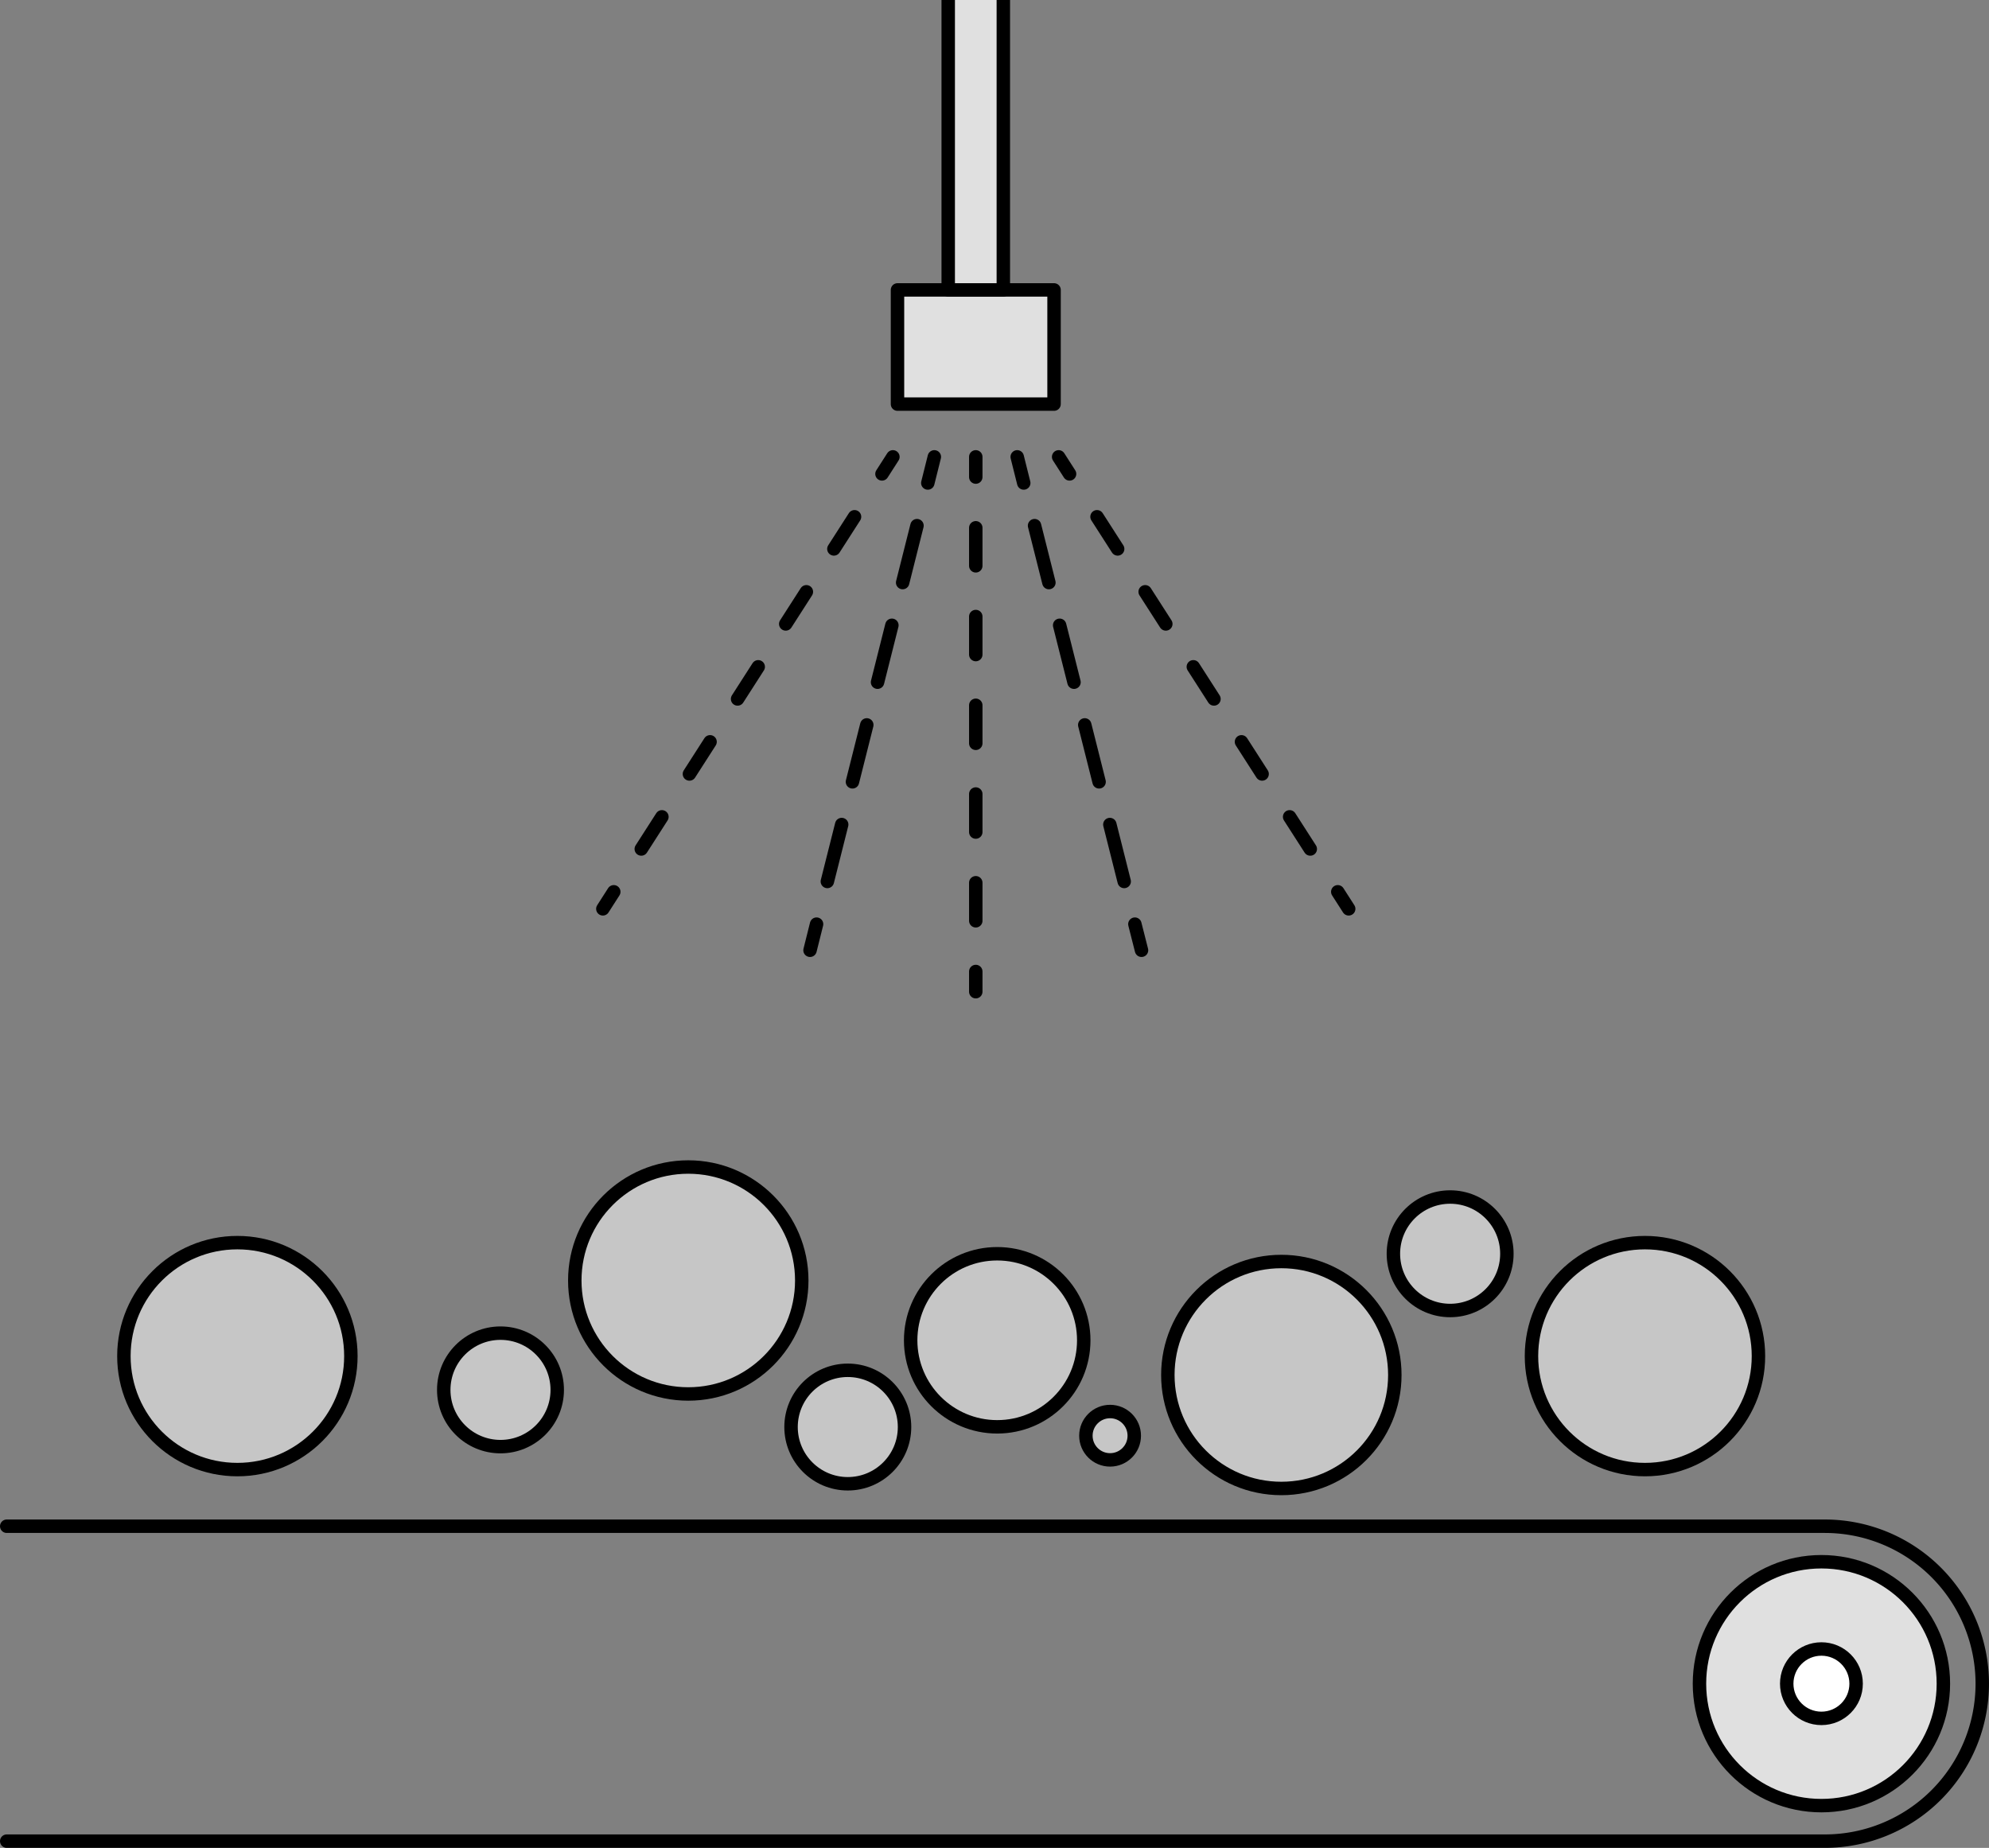 <svg xmlns="http://www.w3.org/2000/svg" viewBox="0 0 194.89 181.08"><rect x="0" y="0" width="194.89" height="181.08" fill="#808080" stroke="none"/><g id="レイヤー_2" data-name="レイヤー 2"><g id="文字"><path d="M.66,149.56H178.8a15.43,15.43,0,0,1,0,30.86H.66" style="fill:none;stroke:#000;stroke-linecap:round;stroke-miterlimit:10;stroke-width:1.317px"/><circle cx="178.47" cy="164.99" r="11.95" style="fill:#e0e0e0;stroke:#000;stroke-linejoin:round;stroke-width:1.317px"/><circle cx="178.47" cy="164.99" r="3.4" style="fill:#fff;stroke:#000;stroke-miterlimit:10;stroke-width:1.317px"/><circle cx="23.26" cy="132.89" r="11.12" style="fill:#c6c6c6;stroke:#000;stroke-linejoin:round;stroke-width:1.317px"/><circle cx="161.18" cy="132.89" r="11.12" style="fill:#c6c6c6;stroke:#000;stroke-linejoin:round;stroke-width:1.317px"/><circle cx="97.71" cy="131.34" r="8.48" style="fill:#c6c6c6;stroke:#000;stroke-linejoin:round;stroke-width:1.317px"/><circle cx="67.44" cy="125.48" r="11.12" style="fill:#c6c6c6;stroke:#000;stroke-linejoin:round;stroke-width:1.317px"/><circle cx="125.55" cy="134.74" r="11.12" style="fill:#c6c6c6;stroke:#000;stroke-linejoin:round;stroke-width:1.317px"/><circle cx="49.04" cy="136.2" r="5.56" style="fill:#c6c6c6;stroke:#000;stroke-linejoin:round;stroke-width:1.317px"/><circle cx="142.09" cy="122.86" r="5.56" style="fill:#c6c6c6;stroke:#000;stroke-linejoin:round;stroke-width:1.317px"/><circle cx="108.77" cy="140.69" r="2.37" style="fill:#c6c6c6;stroke:#000;stroke-linejoin:round;stroke-width:1.317px"/><circle cx="83.07" cy="139.84" r="5.56" style="fill:#c6c6c6;stroke:#000;stroke-linejoin:round;stroke-width:1.317px"/><rect x="87.94" y="28.41" width="15.34" height="11.19" style="fill:#e0e0e0;stroke:#000;stroke-linejoin:round;stroke-width:1.317px"/><polyline points="98.31 0 98.31 28.41 92.91 28.41 92.91 0" style="fill:#e0e0e0;stroke:#000;stroke-linejoin:round;stroke-width:1.317px"/><line x1="95.61" y1="44.77" x2="95.61" y2="46.75" style="fill:none;stroke:#000;stroke-linecap:round;stroke-miterlimit:10;stroke-width:1.317px"/><line x1="95.61" y1="51.72" x2="95.61" y2="92.72" style="fill:none;stroke:#000;stroke-linecap:round;stroke-miterlimit:10;stroke-width:1.317px;stroke-dasharray:3.727,4.969"/><line x1="95.61" y1="95.2" x2="95.61" y2="97.18" style="fill:none;stroke:#000;stroke-linecap:round;stroke-miterlimit:10;stroke-width:1.317px"/><line x1="91.55" y1="44.77" x2="90.91" y2="47.33" style="fill:none;stroke:#000;stroke-linecap:round;stroke-miterlimit:10;stroke-width:1.317px"/><line x1="89.85" y1="51.51" x2="80.54" y2="88.47" style="fill:none;stroke:#000;stroke-linecap:round;stroke-miterlimit:10;stroke-width:1.317px;stroke-dasharray:5.753,4.315"/><line x1="80.01" y1="90.56" x2="79.37" y2="93.12" style="fill:none;stroke:#000;stroke-linecap:round;stroke-miterlimit:10;stroke-width:1.317px"/><line x1="87.49" y1="44.77" x2="86.42" y2="46.44" style="fill:none;stroke:#000;stroke-linecap:round;stroke-miterlimit:10;stroke-width:1.317px"/><line x1="83.73" y1="50.64" x2="61.49" y2="85.29" style="fill:none;stroke:#000;stroke-linecap:round;stroke-miterlimit:10;stroke-width:1.317px;stroke-dasharray:3.744,4.991"/><line x1="60.14" y1="87.39" x2="59.07" y2="89.06" style="fill:none;stroke:#000;stroke-linecap:round;stroke-miterlimit:10;stroke-width:1.317px"/><line x1="99.67" y1="44.77" x2="100.31" y2="47.33" style="fill:none;stroke:#000;stroke-linecap:round;stroke-miterlimit:10;stroke-width:1.317px"/><line x1="101.37" y1="51.51" x2="110.68" y2="88.47" style="fill:none;stroke:#000;stroke-linecap:round;stroke-miterlimit:10;stroke-width:1.317px;stroke-dasharray:5.753,4.315"/><line x1="111.2" y1="90.56" x2="111.85" y2="93.12" style="fill:none;stroke:#000;stroke-linecap:round;stroke-miterlimit:10;stroke-width:1.317px"/><line x1="103.73" y1="44.77" x2="104.8" y2="46.44" style="fill:none;stroke:#000;stroke-linecap:round;stroke-miterlimit:10;stroke-width:1.317px"/><line x1="107.49" y1="50.64" x2="129.73" y2="85.29" style="fill:none;stroke:#000;stroke-linecap:round;stroke-miterlimit:10;stroke-width:1.317px;stroke-dasharray:3.744,4.991"/><line x1="131.08" y1="87.39" x2="132.15" y2="89.06" style="fill:none;stroke:#000;stroke-linecap:round;stroke-miterlimit:10;stroke-width:1.317px"/></g></g></svg>